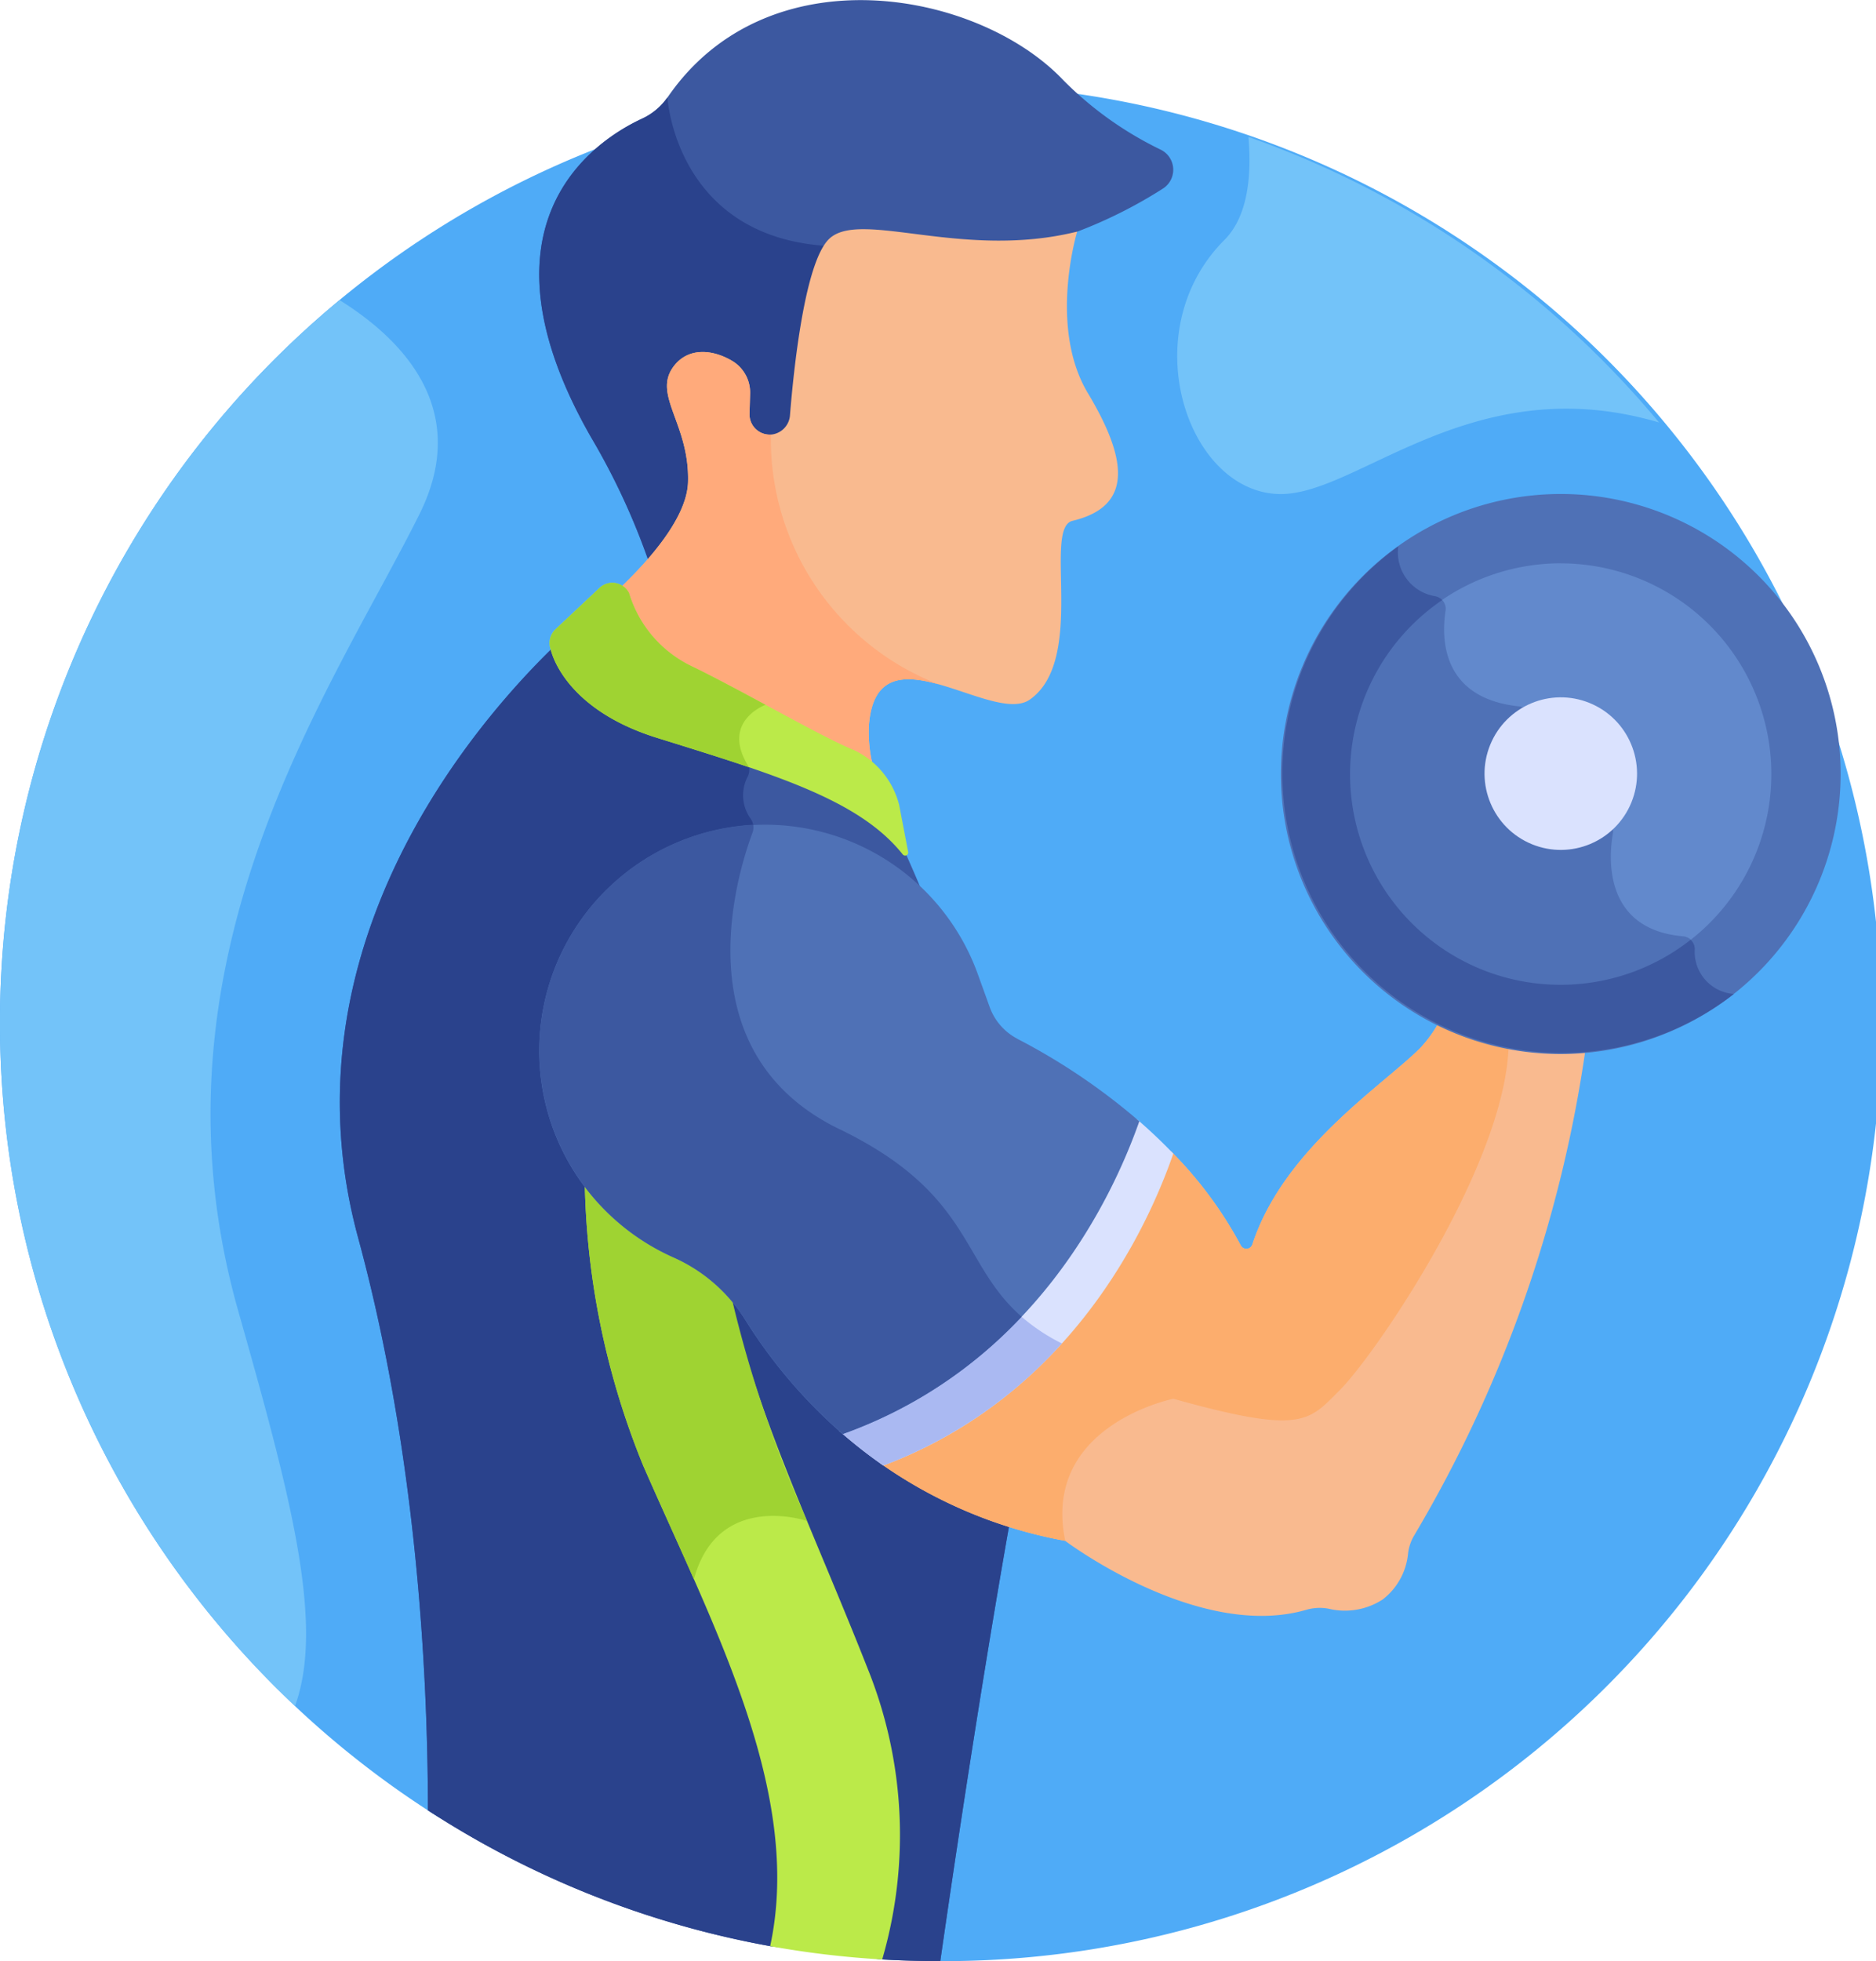 <svg id="svgexport-6_72_" data-name="svgexport-6 (72)" xmlns="http://www.w3.org/2000/svg" width="119.064" height="124.41" viewBox="0 0 119.064 124.41">
  <g id="Group_16635" data-name="Group 16635">
    <path id="Path_13798" data-name="Path 13798" d="M70.533,22A59.535,59.535,0,0,0,38.869,131.951l30.805,9.1c.286,0,.572.011.859.011A59.532,59.532,0,1,0,70.533,22Z" transform="translate(-11.001 -16.656)" fill="#4fabf7"/>
    <path id="Path_13799" data-name="Path 13799" d="M191.3,9.5a22.437,22.437,0,0,1-6.18-4.4c-5.4-5.714-18.778-8.194-25.133,1.081a4.011,4.011,0,0,1-1.633,1.36c-3.17,1.469-10.889,6.8-3.221,20.2a43.85,43.85,0,0,1,3.742,8.115c1.427-1.617,2.715-3.538,2.764-5.249a10.786,10.786,0,0,0-.846-4.222c-.456-1.25-.758-2.075-.155-2.9.847-1.155,2.265-.89,3.31-.256A2,2,0,0,1,164.876,25l-.036,1.245a1.636,1.636,0,0,0,3.266.178c.47-5.929,1.363-10.047,2.387-11.014.81-.765,2.7-.526,5.082-.224a28.6,28.6,0,0,0,9.923-.014c-.022.09-.045.192-.069.3l.56-.774a29.693,29.693,0,0,0,5.45-2.74A1.418,1.418,0,0,0,191.3,9.5Z" transform="translate(-117.622 0)" fill="#3c58a0"/>
    <path id="Path_13800" data-name="Path 13800" d="M158.356,26.77c-3.17,1.469-10.889,6.8-3.221,20.2a43.85,43.85,0,0,1,3.742,8.115c1.427-1.617,2.715-3.538,2.764-5.249a10.786,10.786,0,0,0-.846-4.222c-.456-1.25-.758-2.075-.155-2.9.847-1.155,2.265-.89,3.31-.256a2,2,0,0,1,.924,1.775l-.036,1.245a1.636,1.636,0,0,0,3.266.178c.442-5.573,1.257-9.545,2.2-10.806-9.818-.5-10.322-9.439-10.322-9.439a4.013,4.013,0,0,1-1.632,1.36Z" transform="translate(-117.622 -19.236)" fill="#2a428c"/>
    <path id="Path_13801" data-name="Path 13801" d="M136.6,184.012c-.3-.742-.681-1.588-1.08-2.488l.007.038c-2.774-3.3-7.894-4.9-14.927-7.087-.263-.127-3.946-.91-6.113-3.587a5.167,5.167,0,0,1-1.114-2.175c-5.029,4.871-17.443,19.156-12.456,37.513,3.667,13.5,4.425,27.309,4.433,36.334a59.192,59.192,0,0,0,21.742,8.618l7.089.841,0,0q1.759.1,3.544.105l.143,0c.673-4.7,3.1-21.306,5.509-33.811C146.214,203.6,136.6,184.012,136.6,184.012Z" transform="translate(-78.19 -127.718)" fill="#3c58a0"/>
    <path id="Path_13802" data-name="Path 13802" d="M131.463,199.348c-10.051-4.871-6.476-16.247-5.518-18.806a.958.958,0,0,0-.122-.9,2.538,2.538,0,0,1-.169-2.676.986.986,0,0,0-.027-.885c-1.546-.523-3.223-1.046-5.028-1.608-.263-.127-3.946-.91-6.113-3.587a5.167,5.167,0,0,1-1.114-2.175c-5.029,4.871-17.443,19.156-12.456,37.513,3.667,13.5,4.425,27.309,4.433,36.334a59.192,59.192,0,0,0,21.742,8.618l7.089.841,0,0q1.759.1,3.544.105l.143,0c.673-4.7,3.1-21.306,5.509-33.811a31.55,31.55,0,0,0,.52-6.385C138.958,208.428,140.537,203.745,131.463,199.348Z" transform="translate(-78.19 -127.718)" fill="#2a428c"/>
    <path id="Path_13803" data-name="Path 13803" d="M172.93,314.075a10.376,10.376,0,0,0-3.073-2.1,14.4,14.4,0,0,1-6.146-5.22,49.841,49.841,0,0,0,3.714,18.431c4.463,10.211,10.158,20.768,8.059,30.489a59.654,59.654,0,0,0,7.11.844,28.2,28.2,0,0,0-.932-18.477C178.173,329.186,174.37,321.444,172.93,314.075Z" transform="translate(-126.604 -232.218)" fill="#bbea49"/>
    <path id="Path_13804" data-name="Path 13804" d="M170.644,332.4c1.517-5.629,7.176-3.7,7.177-3.7a79.551,79.551,0,0,1-4.891-14.619,10.376,10.376,0,0,0-3.073-2.1,14.4,14.4,0,0,1-6.146-5.22,49.841,49.841,0,0,0,3.714,18.431C168.469,327.576,169.58,329.985,170.644,332.4Z" transform="translate(-126.604 -232.218)" fill="#9fd332"/>
    <path id="Path_13805" data-name="Path 13805" d="M202.483,70.229c-2.515-4.2-.673-10.238-.673-10.238-7.284,1.812-13.75-1.419-15.736.457-1.559,1.473-2.262,8.314-2.492,11.184a1.324,1.324,0,0,1-1.216,1.237,1.285,1.285,0,0,1-1.353-1.32l.036-1.257a2.337,2.337,0,0,0-1.094-2.073c-1.267-.769-2.848-.916-3.776.348-1.325,1.807,1.038,3.631.932,7.317-.065,2.266-2.5,4.995-4.366,6.762a.9.9,0,0,1,.375.369,7.785,7.785,0,0,0,4.1,4.774c3.16,1.519,8.2,4.468,10.34,5.336a4.2,4.2,0,0,1,1.327.921,8.783,8.783,0,0,1-.3-2.694c.468-6.512,7.836-.006,10.214-1.671,3.615-2.532.809-10.889,2.711-11.341C205.388,77.417,205,74.429,202.483,70.229Z" transform="translate(-133.444 -45.3)" fill="#f9ba8f"/>
    <path id="Path_13806" data-name="Path 13806" d="M181.012,95.818l.036-1.257a2.337,2.337,0,0,0-1.094-2.073c-1.267-.769-2.848-.916-3.776.348-1.325,1.807,1.038,3.631.932,7.317-.065,2.266-2.5,4.995-4.366,6.762a.9.9,0,0,1,.375.369,7.785,7.785,0,0,0,4.1,4.774c3.16,1.519,8.2,4.468,10.34,5.336a4.2,4.2,0,0,1,1.327.921,8.783,8.783,0,0,1-.3-2.694c.234-3.257,2.194-3.257,4.393-2.652a16.677,16.677,0,0,1-10.61-15.831A1.285,1.285,0,0,1,181.012,95.818Z" transform="translate(-133.443 -69.568)" fill="#ffaa7b"/>
    <path id="Path_13807" data-name="Path 13807" d="M176.739,166.261a5.274,5.274,0,0,0-2.859-3.485c-2.128-.864-7.139-3.8-10.326-5.329a7.574,7.574,0,0,1-3.964-4.634,1.184,1.184,0,0,0-1.871-.329l-2.794,2.628a1.19,1.19,0,0,0-.3,1.281s.729,3.726,6.742,5.6c7.471,2.329,12.835,3.923,15.6,7.4a.194.194,0,0,0,.341-.159Z" transform="translate(-119.67 -115.188)" fill="#bbea49"/>
    <g id="Group_16633" data-name="Group 16633" transform="translate(55.878 64.655)">
      <path id="Path_13808" data-name="Path 13808" d="M285.273,267.769c-.095.006-.188.014-.283.018-.281.013-.564.021-.848.021h0a17.656,17.656,0,0,1-7.626-1.724,8.322,8.322,0,0,1-1.286,1.824c-2.406,2.406-8.66,6.377-10.66,12.459a.4.4,0,0,1-.739.061,25.552,25.552,0,0,0-4.423-5.964c-1.84,5.087-6.851,15.273-18.444,19.8a29.578,29.578,0,0,0,11.728,4.913s8.428,6.358,15.294,4.375a3.045,3.045,0,0,1,1.424-.071,4.4,4.4,0,0,0,3.43-.586,4.174,4.174,0,0,0,1.61-2.9,2.88,2.88,0,0,1,.4-1.179,83.676,83.676,0,0,0,10.9-31.083C285.591,267.75,285.432,267.759,285.273,267.769Z" transform="translate(-240.964 -266.085)" fill="#f9ba8f"/>
      <path id="Path_13809" data-name="Path 13809" d="M259.556,336.855l-3.3-9.09a31.044,31.044,0,0,1-15.289,13.191,29.578,29.578,0,0,0,11.728,4.913C251.169,338.537,259.556,336.855,259.556,336.855Z" transform="translate(-240.964 -312.778)" fill="#fcad6d"/>
    </g>
    <path id="Path_13810" data-name="Path 13810" d="M311.536,266.086a8.32,8.32,0,0,1-1.286,1.824c-2.406,2.406-8.66,6.377-10.66,12.459a.4.4,0,0,1-.739.061,25.55,25.55,0,0,0-4.423-5.964,36.547,36.547,0,0,1-7.2,12.044c1.03.549,2.281,2.156,3.836,2.626,11.661,3.523,11.843,2.708,14.091.46s10.7-14.579,10.7-22.1a17.618,17.618,0,0,1-4.313-1.411Z" transform="translate(-220.106 -201.43)" fill="#fcad6d"/>
    <path id="Path_13811" data-name="Path 13811" d="M249.116,292.131c-1.767,4.99-6.812,15.515-18.873,19.794a30.258,30.258,0,0,0,2.792,2.191c11.827-4.453,16.725-14.95,18.4-19.786-.683-.712-1.455-1.45-2.325-2.2Z" transform="translate(-176.97 -221.147)" fill="#dae2fe"/>
    <path id="Path_13812" data-name="Path 13812" d="M241.62,343.073a28.878,28.878,0,0,1-11.377,7.415,30.262,30.262,0,0,0,2.792,2.191,28.967,28.967,0,0,0,11.33-7.745A12.09,12.09,0,0,1,241.62,343.073Z" transform="translate(-176.97 -259.71)" fill="#aab9f2"/>
    <path id="Path_13813" data-name="Path 13813" d="M182.2,228.82a3.675,3.675,0,0,1-1.759-2l-.758-2.1a14.343,14.343,0,1,0-19.326,17.964,10.27,10.27,0,0,1,4.555,3.95,32.11,32.11,0,0,0,6.192,7.258c12.065-4.314,17.085-14.886,18.827-19.839a39.861,39.861,0,0,0-7.731-5.228Z" transform="translate(-117.623 -162.921)" fill="#4f71b6"/>
    <path id="Path_13814" data-name="Path 13814" d="M170.9,234.622c-10.051-4.871-6.476-16.247-5.518-18.806a.956.956,0,0,0,.044-.507,14.351,14.351,0,0,0-5.063,27.44,10.27,10.27,0,0,1,4.555,3.95,32.11,32.11,0,0,0,6.192,7.258,28.881,28.881,0,0,0,11.351-7.438c-3.908-3.414-3.067-7.78-11.561-11.9Z" transform="translate(-117.623 -162.992)" fill="#3c58a0"/>
    <ellipse id="Ellipse_166" data-name="Ellipse 166" cx="15.568" cy="15.568" rx="15.568" ry="15.568" transform="translate(81.961 62.96) rotate(-84.147)" fill="#6289cc"/>
    <path id="Path_13815" data-name="Path 13815" d="M379.11,176.816a3.147,3.147,0,0,1-.431-1.646.81.81,0,0,0-.742-.8c-5.167-.446-4.689-5.194-4.458-6.5a.81.81,0,0,0-.147-.622l-5.244-7.143a.809.809,0,0,0-.571-.321c-4.934-.523-4.923-4.338-4.655-6.069a.817.817,0,0,0-.673-.922,2.683,2.683,0,0,1-1.678-.916,15.561,15.561,0,0,0,18.6,24.936Z" transform="translate(-271.116 -114.975)" fill="#4f71b6"/>
    <g id="Group_16634" data-name="Group 16634" transform="translate(81.294 31.34)">
      <path id="Path_13816" data-name="Path 13816" d="M363.324,164.5a17.763,17.763,0,1,1,17.763-17.763A17.783,17.783,0,0,1,363.324,164.5Zm0-31.129A13.366,13.366,0,1,0,376.69,146.74,13.381,13.381,0,0,0,363.324,133.374Z" transform="translate(-345.561 -128.977)" fill="#4f71b6"/>
    </g>
    <path id="Path_13817" data-name="Path 13817" d="M374.3,171.023l-.016,0a2.68,2.68,0,0,1-2.454-2.852.8.8,0,0,0-.263-.584A13.359,13.359,0,1,1,355.8,146.037a.832.832,0,0,0-.454-.246,2.818,2.818,0,0,1-2.334-3.163,17.751,17.751,0,1,0,21.294,28.4Z" transform="translate(-264.268 -107.971)" fill="#3c58a0"/>
    <circle id="Ellipse_167" data-name="Ellipse 167" cx="4.839" cy="4.839" r="4.839" transform="translate(92.75 51.727) rotate(-67.794)" fill="#dae2fe"/>
    <path id="Path_13818" data-name="Path 13818" d="M11,124.193a59.355,59.355,0,0,0,18.727,43.34c1.894-5.226-.314-13.446-3.6-25.036-6.332-22.31,6-39.511,11.5-50.573,3.289-6.617-1.053-11.064-5.074-13.571A59.409,59.409,0,0,0,11,124.193Z" transform="translate(-11.001 -59.315)" fill="#73c3f9"/>
    <path id="Path_13819" data-name="Path 13819" d="M161.367,161.993c2.122.661,4.073,1.264,5.843,1.866-1.867-2.91,1.048-3.959,1.048-3.959-1.657-.893-3.347-1.8-4.7-2.454a7.574,7.574,0,0,1-3.964-4.634,1.184,1.184,0,0,0-1.871-.329l-2.794,2.628a1.19,1.19,0,0,0-.3,1.281S155.354,160.119,161.367,161.993Z" transform="translate(-119.67 -115.188)" fill="#9fd332"/>
    <path id="Path_13820" data-name="Path 13820" d="M323,35.753c.206,2.363,0,5.009-1.522,6.533-5.826,5.826-2.354,16.12,3.584,16.12,4.958,0,12.215-8.02,24-4.54A59.634,59.634,0,0,0,323,35.753Z" transform="translate(-243.767 -27.065)" fill="#73c3f9"/>
  </g>
</svg>

